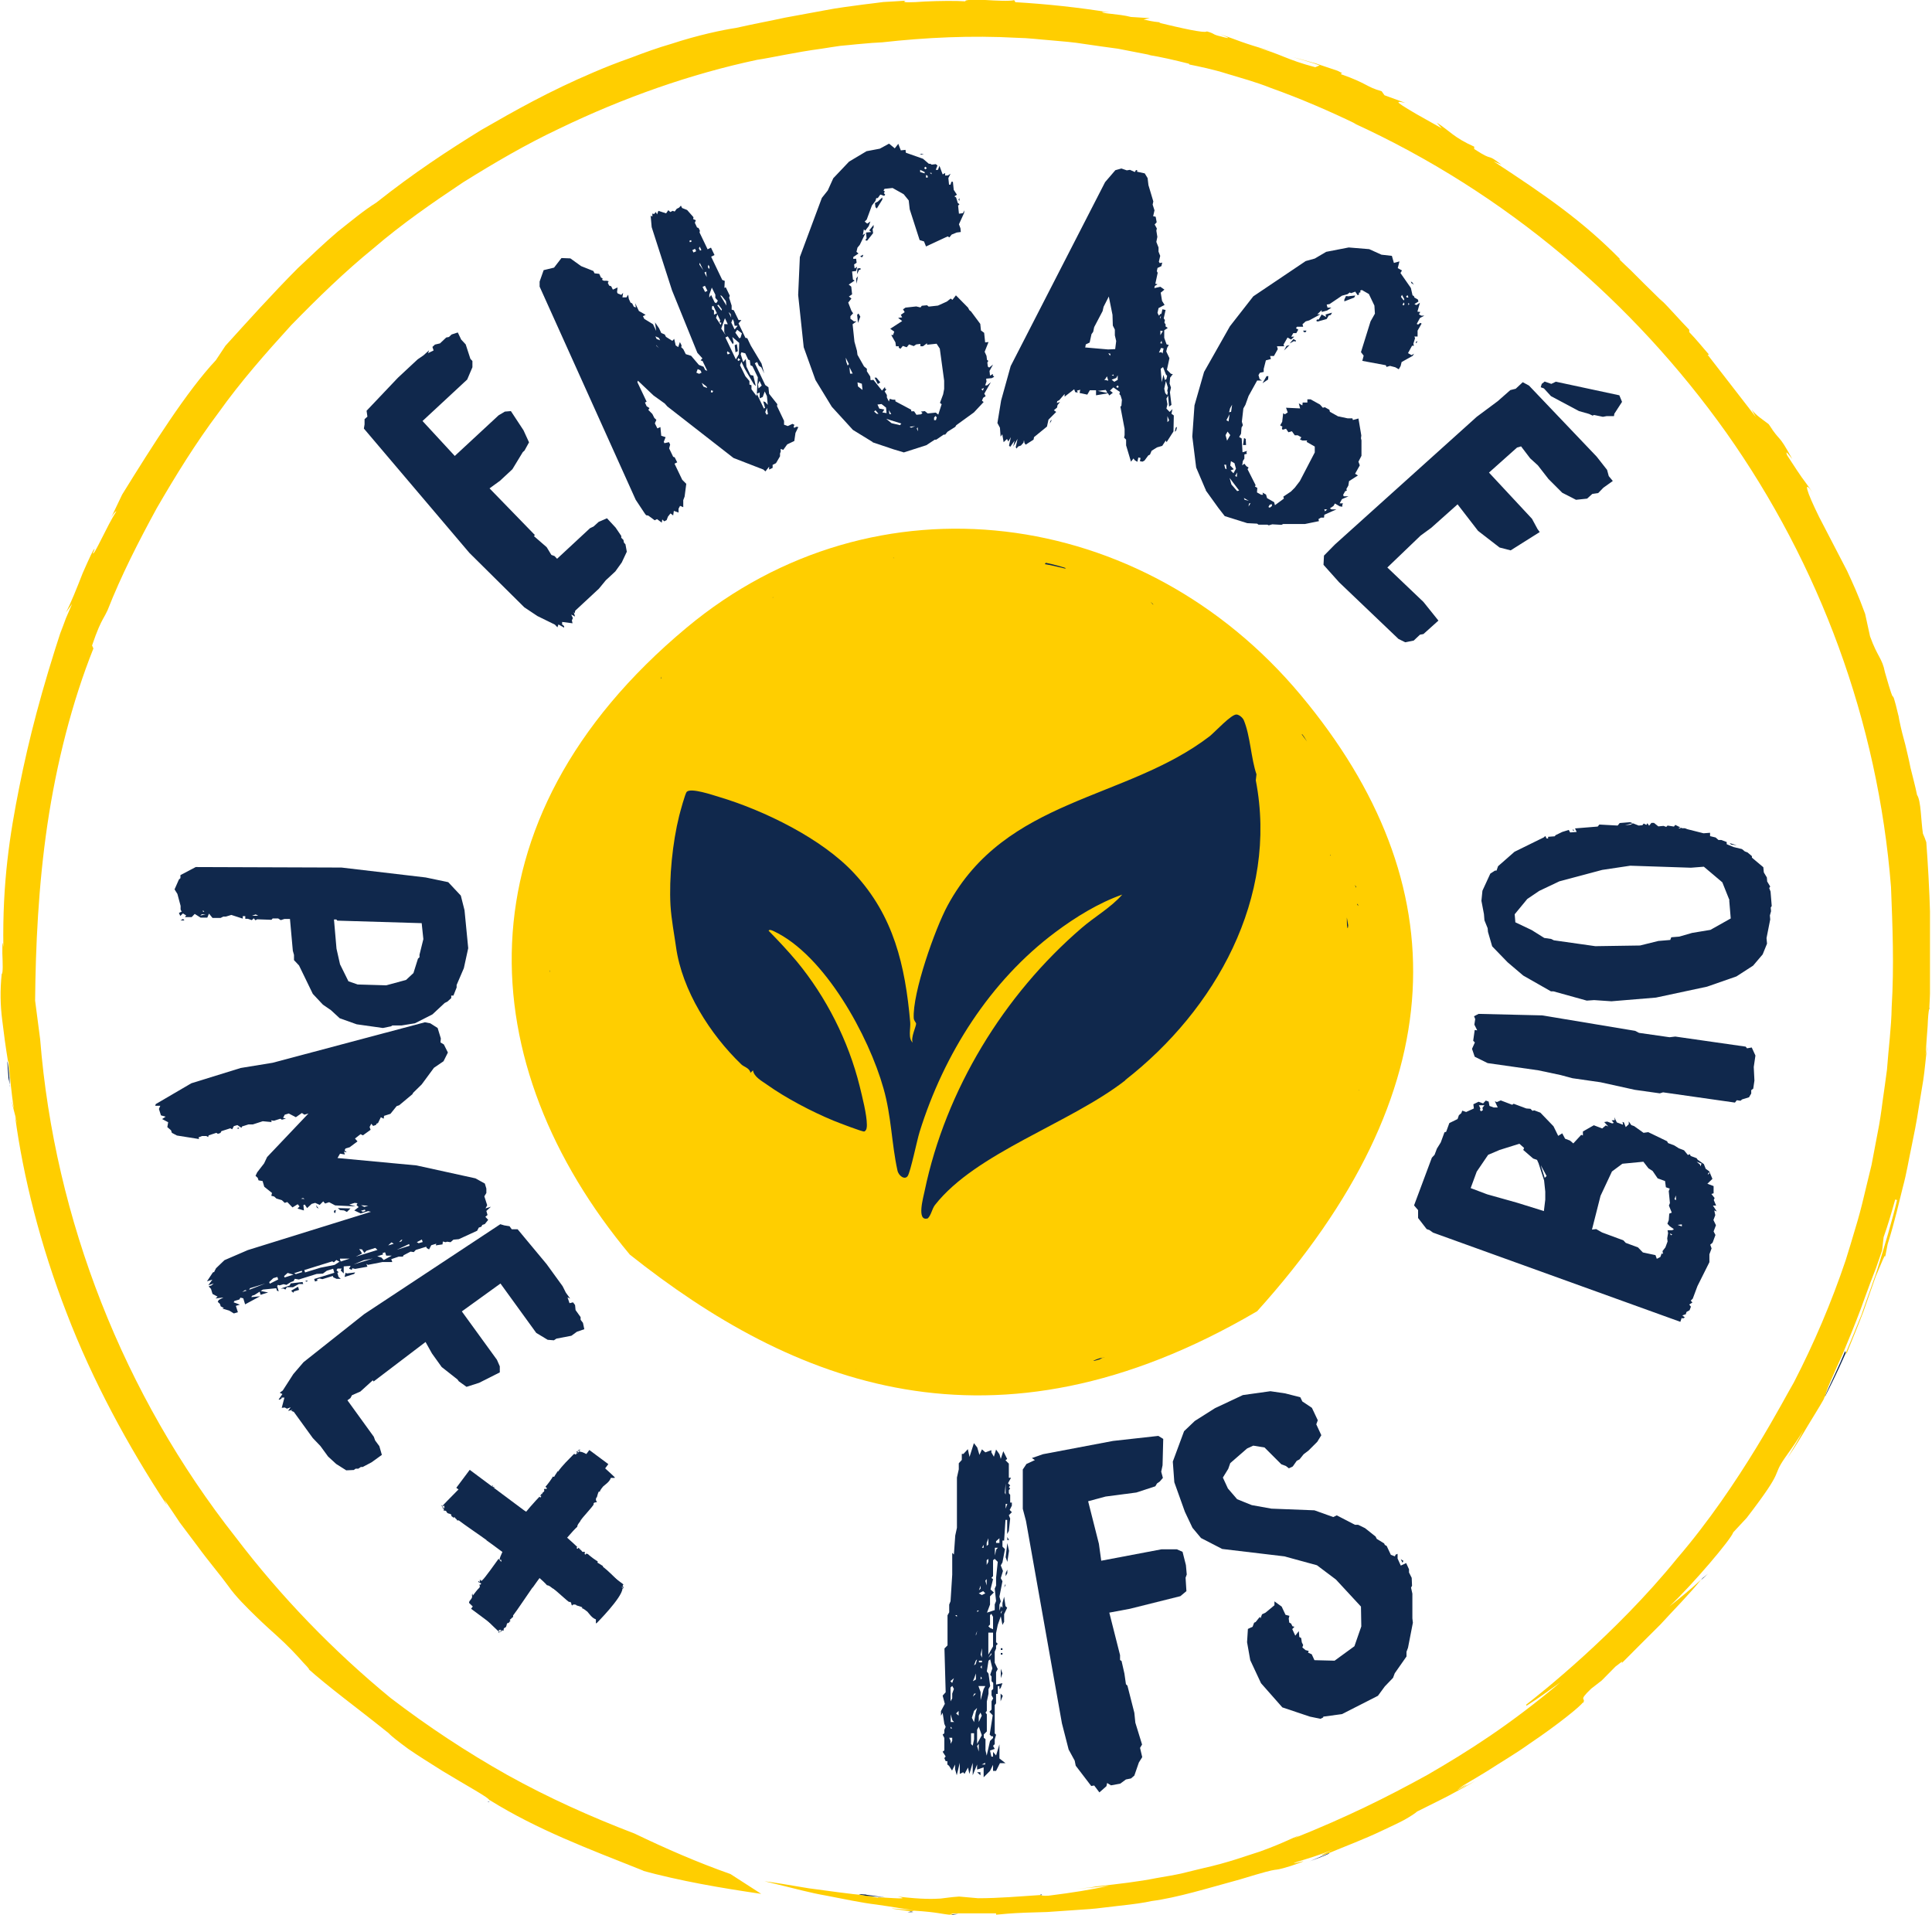 <svg width="115" height="114" viewBox="0 0 115 114" fill="none" xmlns="http://www.w3.org/2000/svg">
<g clip-path="url(#clip0_5367_153091)">
<path d="M74.81 78.06C59.07 87.29 47.09 82.3 37.49 74.68C28.12 63.44 27.04 48.89 40.87 37.36C52.11 27.99 68.05 30.14 77.43 41.38C86.81 52.62 86.66 64.93 74.82 78.06H74.81Z" fill="#FFCE00"/>
<path d="M6.6 30.85C6.5 31.05 6.52 30.98 6.6 30.85V30.85Z" fill="#10284C"/>
<path d="M105.17 25.2C105.17 25.2 105.21 25.26 105.23 25.3C105.3 25.36 105.36 25.4 105.42 25.46L105.16 25.2H105.17Z" fill="#10284C"/>
<path d="M112.95 42.54C112.95 42.54 112.96 42.62 112.97 42.66C112.98 42.65 113 42.66 112.95 42.54Z" fill="#10284C"/>
<path d="M69.46 1.45C69.3 1.42 69.2 1.41 69.14 1.4C69.24 1.41 69.33 1.43 69.46 1.45Z" fill="#10284C"/>
<path d="M0.59 64.65C0.59 64.65 0.59 64.6 0.58 64.57V64.78V64.66H0.59V64.65Z" fill="#10284C"/>
<path d="M0.5 64.28C0.47 63.86 0.55 64.39 0.58 64.57C0.57 64.11 0.52 63.64 0.45 63.18C0.41 63.18 0.51 64.07 0.51 64.28H0.5Z" fill="#10284C"/>
<path d="M38.14 111.4L37.95 111.35C38.02 111.37 38.08 111.38 38.14 111.4Z" fill="#10284C"/>
<path d="M70.77 3.91C70.68 3.89 70.58 3.87 70.5 3.85C70.64 3.88 70.71 3.9 70.77 3.91Z" fill="#10284C"/>
<path d="M29.13 107.23H29.01C29.11 107.26 29.13 107.25 29.13 107.23Z" fill="#10284C"/>
<path d="M105.43 25.46L105.53 25.56C105.53 25.56 105.47 25.49 105.43 25.46Z" fill="#10284C"/>
<path d="M114.86 59.97C114.86 59.97 114.82 60.02 114.8 60.06V60.11L114.86 59.97Z" fill="#10284C"/>
<path d="M56.63 113.95C56.63 113.95 56.65 113.97 56.68 113.98L57.03 113.93C56.85 113.93 56.73 113.94 56.64 113.95H56.63Z" fill="#10284C"/>
<path d="M108.64 83.05C108.64 83.05 108.62 83.13 108.63 83.13C108.82 82.76 109.31 81.8 109.87 80.53L109.83 80.42C109.47 81.31 109.04 82.17 108.65 83.05H108.64Z" fill="#10284C"/>
<path d="M90.85 101.54C91.56 101.1 92.22 100.61 92.89 100.13C89.84 102.7 87.36 104.26 84.96 105.65C82.53 106.99 80.17 108.16 77 109.43L77.34 109.26C76.86 109.41 76.54 109.65 75 110.21C74.22 110.45 73.16 110.86 71.58 111.21C71.19 111.31 70.77 111.4 70.31 111.52C69.85 111.62 69.36 111.7 68.84 111.79C67.8 112 66.59 112.14 65.24 112.29C64.87 112.35 64.87 112.37 64.11 112.41C64.74 112.39 65.37 112.32 66 112.25C64.89 112.49 63.91 112.65 62.4 112.84C62.08 112.86 61.96 112.82 61.93 112.8C60.7 112.88 59.46 112.99 58.22 112.99L57.09 112.89C56.52 112.93 56.37 112.97 55.98 113.01C55.59 113.03 54.95 113.07 53.44 112.89C54.57 113.15 51.92 112.85 52.29 112.97C52.13 112.94 51.79 112.87 51.52 112.82C50.62 112.74 49.33 112.56 48.15 112.4C46.98 112.2 45.93 112.03 45.51 111.98C45.51 111.98 45.94 112.08 46.62 112.25C47.3 112.41 48.22 112.67 49.21 112.84C50.21 113.03 51.26 113.26 52.19 113.37C53.12 113.5 53.92 113.65 54.4 113.7C53.11 113.61 52.95 113.57 53.16 113.62C53.37 113.65 53.97 113.74 54.23 113.77L54.4 113.73C55.94 113.83 55.94 113.93 56.72 113.99C56.72 113.99 56.7 113.97 56.68 113.96H56.58C56.5 113.95 56.55 113.94 56.64 113.93C56.62 113.91 56.7 113.89 57.12 113.89H57.04C57.69 113.89 58.8 113.89 59.29 113.89V113.97C59.59 113.94 60.22 113.88 61.02 113.85C61.42 113.84 61.86 113.82 62.33 113.81C62.79 113.78 63.28 113.74 63.78 113.71C64.28 113.67 64.78 113.65 65.25 113.6C65.73 113.54 66.19 113.49 66.61 113.44C67.46 113.35 68.16 113.25 68.53 113.16C70.08 112.96 71.93 112.38 73.81 111.87C76.78 110.96 75.33 111.53 76.83 111.07C78.68 110.44 76.43 111.12 77.16 110.84C77.91 110.61 78.65 110.38 79.37 110.09C78.12 110.63 78.82 110.39 79.06 110.32C79.99 109.93 81.22 109.47 82.24 108.98C82.75 108.74 83.23 108.52 83.6 108.32C83.97 108.11 84.23 107.94 84.35 107.83C85.57 107.22 86.19 106.92 86.61 106.68C87.05 106.45 87.31 106.31 87.81 106.01C87.46 106.19 86.78 106.57 86.75 106.54C87.73 106.03 87.19 106.26 86.8 106.47C87.15 106.23 87.8 105.87 88.56 105.4C89.31 104.91 90.21 104.39 91.03 103.8C92.7 102.68 94.13 101.52 94.21 101.34L94.23 101.37C94.44 101.02 93.88 101.31 94.72 100.51L95.34 100.03L96.16 99.2C96.77 98.71 96.51 98.99 96.52 99.01C97.2 98.33 98 97.52 98.84 96.69C99.64 95.81 100.53 94.93 101.25 94.03C100.65 94.59 100.01 95.11 99.37 95.62C100.78 94.29 103.05 91.61 103.17 91.21C103.43 90.92 103.71 90.64 103.97 90.35C106.35 87.25 105.38 88.02 106.27 86.74C106.65 86.21 107.03 85.67 107.36 85.11C107.06 85.69 106.72 86.24 106.39 86.8C106.94 85.99 107.29 85.4 107.61 84.86C107.93 84.32 108.26 83.82 108.64 83.14C108.59 83.22 108.55 83.28 108.54 83.29L108.66 83.04C108.69 82.79 109.11 81.86 109.68 80.6C110.06 79.7 110.39 78.89 110.75 77.94C110.92 77.46 111.11 76.95 111.32 76.38C111.43 76.1 111.55 75.79 111.67 75.47C111.78 75.14 111.9 74.8 112.03 74.43L112.12 73.64C112.38 72.91 112.6 72.15 112.81 71.4L112.92 71.43C112.66 72.55 112.19 74.14 111.67 75.8C111.38 76.62 111.08 77.46 110.8 78.27C110.48 79.07 110.16 79.83 109.88 80.51L109.91 80.58C110.24 79.77 110.6 78.9 110.91 78.09C111.19 77.27 111.46 76.53 111.65 75.98C111.89 75.46 112.38 74.1 112.15 75.13L112.36 74.06C112.8 72.66 113.03 71.58 113.26 70.68C113.5 69.79 113.61 69.05 113.77 68.31C113.92 67.57 114.08 66.82 114.22 65.87C114.3 65.4 114.38 64.87 114.48 64.29C114.57 63.7 114.62 63.02 114.72 62.26L114.62 62.79C114.66 62.18 114.7 61.57 114.74 61.08C114.76 60.58 114.79 60.19 114.84 60.03C115.04 56.35 114.84 52.53 114.66 50.13C114.6 49.96 114.54 49.79 114.46 49.62C114.34 48.85 114.35 47.66 114.11 47.32C114 46.77 113.85 46.24 113.72 45.7C113.62 45.18 113.51 44.76 113.41 44.32C113.29 43.89 113.17 43.44 113.05 42.85C113.04 42.77 113.02 42.7 113.01 42.62C113.01 42.62 113.01 42.62 113.01 42.63C112.73 41.45 112.7 41.47 112.66 41.45C112.63 41.42 112.58 41.35 112.2 40.02C112.03 39.15 111.76 39.13 111.31 37.87L111.02 36.54C110.6 35.39 110.3 34.75 109.94 33.97C109.55 33.21 109.09 32.33 108.28 30.77C107.53 29.25 107.28 28.45 107.94 29.37C107.04 28.1 107.49 28.81 106.37 27.09C106.27 26.79 106.39 26.96 106.68 27.32C105.81 25.72 106.02 26.4 105.28 25.25C104.95 24.99 104.52 24.73 104.26 24.37L104.52 24.83C103.62 23.66 102.68 22.45 101.64 21.11H101.73C101.34 20.67 100.97 20.2 100.55 19.77V19.63C99.95 19.01 99.39 18.36 98.79 17.76L99.02 18.02C98.81 17.81 98.35 17.36 97.84 16.86C97.59 16.61 97.33 16.35 97.08 16.1C96.82 15.86 96.59 15.63 96.38 15.43H96.44C94.2 13.15 92.01 11.64 88.91 9.61L89.37 9.8C88.36 9.03 89.02 9.7 87.75 8.87V8.73C86.52 8.18 86.3 7.79 85.52 7.3L85.82 7.64L84.31 6.79C83.49 6.31 83.24 6.14 83.24 6.09C83.24 6.03 83.5 6.09 83.64 6.12L82.41 5.67L82.24 5.43C81.31 5.17 81.4 4.97 79.83 4.42C79.73 4.32 80.13 4.45 79.61 4.21L78.3 3.77L76.97 3.4C77.5 3.57 78.04 3.7 78.55 3.89L78.29 4C76.62 3.57 76.11 3.16 74.91 2.86C75.19 2.92 75.46 2.98 75.73 3.06C73.8 2.51 73.72 2.4 72.64 2.04C72.97 2.17 73.46 2.39 72.68 2.17C72.1 2.04 72.38 2.02 71.84 1.87C71.67 1.99 70.27 1.66 69 1.36C69.02 1.35 69.05 1.33 69.14 1.34C68.81 1.3 68.64 1.3 68.07 1.16L68.44 1.08L67.32 1.01C66.6 0.82 65.5 0.81 65.62 0.71L66.04 0.74C64.19 0.44 62.31 0.24 60.44 0.13L60.37 0.01C60.09 0.08 59.32 0.04 58.64 4.95557e-05C57.96 -0.04 57.38 -0.01 57.47 0.08C56.94 0.04 55.89 0.05 55.06 0.09C54.22 0.15 53.6 0.17 53.9 0.04C53.44 0.07 53 0.1 52.58 0.12C52.16 0.18 51.76 0.22 51.38 0.27C50.61 0.38 49.87 0.46 49.12 0.61C48.37 0.75 47.59 0.89 46.73 1.05C45.87 1.24 44.92 1.41 43.82 1.66C43.02 1.78 41.54 2.09 39.96 2.61C39.16 2.84 38.33 3.14 37.55 3.44C36.75 3.72 35.99 4.02 35.32 4.31C32.71 5.42 30.67 6.57 28.64 7.74C26.65 8.97 24.66 10.27 22.4 12.06C21.66 12.52 20.91 13.15 20.1 13.79C19.31 14.46 18.52 15.22 17.72 15.97C16.17 17.53 14.68 19.19 13.42 20.58L12.85 21.44C11.14 23.26 9.1 26.48 7.27 29.44C6.9 30.21 6.71 30.62 6.62 30.8C6.7 30.66 6.83 30.46 6.93 30.43C6.38 31.27 5.59 33.12 5.53 32.93L5.63 32.69C5.6 32.59 5.29 33.28 4.92 34.12C4.59 34.97 4.19 35.97 3.92 36.46L4.29 35.95L3.92 36.81L3.59 37.7L3.74 37.22C2.46 41.11 1.72 43.99 1.15 46.84C0.58 49.68 0.14 52.53 0.2 56.37C0.14 55.86 0.14 56.24 0.14 56.76C0.16 57.28 0.19 57.94 0.1 57.98C1.60784e-05 58.95 0.02 59.85 0.13 60.7C0.23 61.55 0.34 62.35 0.47 63.14C0.47 63.14 0.49 63.15 0.51 63.24C0.61 64.16 0.67 65.08 0.83 65.99C0.35 64.39 1.33 67.93 0.9 66.46C1.38 70.04 2.4 74.12 3.96 78.14C5.5 82.17 7.64 86.11 9.94 89.6L9.78 89.26C10.08 89.7 10.4 90.17 10.71 90.64C11.06 91.1 11.4 91.56 11.74 92.01C12.4 92.92 13.1 93.73 13.57 94.38C14.03 95.04 14.67 95.66 15.21 96.19C15.75 96.72 16.23 97.14 16.46 97.35C17.12 97.94 17.69 98.55 18.04 98.95C18.41 99.33 18.53 99.5 18.25 99.25C19.66 100.51 21.11 101.54 23.14 103.17C23.29 103.34 23.73 103.68 24.3 104.1C24.89 104.51 25.62 104.96 26.33 105.41C27.76 106.28 29.15 107.03 29.12 107.15H29.15C32 108.92 34.98 110.03 38.32 111.36C38.32 111.36 38.25 111.36 38.13 111.32C40.5 111.97 42.92 112.38 45.31 112.73L43.48 111.55C41.52 110.86 39.62 110.03 37.77 109.14C35.18 108.15 32.64 107.01 30.21 105.66C27.79 104.3 25.46 102.76 23.25 101.07C19.82 98.25 16.72 95.04 14.04 91.52C7.37 83.06 3.25 72.61 2.39 61.86L2.09 59.56C2.12 56.37 2.28 52.75 2.82 49.09C3.36 45.44 4.29 41.78 5.56 38.6L5.48 38.42C5.79 37.5 5.99 37.1 6.12 36.86C6.25 36.62 6.3 36.55 6.4 36.33C7.22 34.24 8.25 32.23 9.33 30.25C10.46 28.3 11.65 26.37 13.01 24.56C14.32 22.72 15.81 21.03 17.33 19.36C18.9 17.75 20.51 16.18 22.23 14.78C23.92 13.33 25.74 12.07 27.57 10.85C29.43 9.69 31.31 8.59 33.26 7.67C37.13 5.8 41.12 4.4 45.07 3.56C45.84 3.45 47.38 3.1 48.9 2.9C49.28 2.84 49.65 2.78 50.01 2.73C50.37 2.7 50.72 2.66 51.04 2.63C51.68 2.57 52.2 2.53 52.51 2.52C55.11 2.23 57.82 2.1 60.53 2.25C61.21 2.26 61.88 2.35 62.55 2.4C63.22 2.46 63.9 2.51 64.56 2.62C65.22 2.72 65.89 2.81 66.55 2.9C67.21 3.03 67.86 3.16 68.5 3.28L68.3 3.26C69.12 3.39 69.92 3.58 70.72 3.78C70.82 3.81 70.83 3.84 70.75 3.83C71.43 3.97 72.22 4.13 73.04 4.39C73.86 4.64 74.76 4.88 75.63 5.23C77.4 5.86 79.2 6.64 80.74 7.39L80.55 7.32C89.63 11.47 97.19 17.93 102.76 25.76C108.3 33.6 111.78 42.92 112.56 52.8C112.65 55.1 112.75 57.49 112.6 59.95C112.58 61.18 112.41 62.42 112.32 63.67C112.24 64.29 112.15 64.92 112.06 65.55C111.98 66.18 111.89 66.82 111.76 67.45C111.64 68.08 111.52 68.72 111.4 69.35C111.25 69.98 111.09 70.61 110.94 71.25C110.79 71.89 110.62 72.52 110.43 73.14C110.24 73.77 110.06 74.4 109.86 75.02C109.02 77.51 107.98 79.96 106.77 82.3C106.27 83.12 103.63 88.34 99.83 92.76C96.17 97.28 91.58 100.9 90.84 101.47L90.86 101.5L90.85 101.54Z" fill="#FFCE00"/>
<path d="M61.94 112.8H62.02C62.02 112.74 61.89 112.77 61.94 112.8Z" fill="#10284C"/>
<path d="M101.34 93.94C101.34 93.94 101.28 94.02 101.25 94.05L101.66 93.68L101.34 93.94Z" fill="#10284C"/>
<path d="M77.96 110.79C79.19 110.34 79.23 110.27 79.05 110.33C78.61 110.52 78.23 110.68 77.96 110.79Z" fill="#10284C"/>
<path d="M51.55 112.77C50.89 112.71 51.13 112.77 51.52 112.84C52.2 112.9 52.68 112.94 52.68 112.94C52.31 112.88 51.93 112.84 51.55 112.78V112.77Z" fill="#10284C"/>
<path d="M54.23 113.78L54.02 113.82C54.42 113.82 54.41 113.81 54.23 113.78Z" fill="#10284C"/>
<path d="M33.49 37.18L33.58 37.28V37.36L33.24 37.17L33.18 37.34L33.03 37.18L31.99 36.67L31.21 36.15L27.94 32.91L21.66 25.51L21.7 25.26V24.95L21.87 24.8L21.82 24.45L23.68 22.49L24.86 21.39L25.21 21.15L25.54 20.85L25.48 21.02L25.81 20.86L25.74 20.65L25.89 20.51L26.19 20.44L26.56 20.09L26.72 20.06L26.88 19.91L27.25 19.79L27.45 20.21L27.72 20.5L28 21.36L28.12 21.49V21.86L27.81 22.59L25.15 25.06L27.07 27.14L29.68 24.72L30.05 24.5L30.41 24.47L31.16 25.61L31.49 26.33L31.22 26.82L31.12 26.91L30.5 27.93L29.77 28.61L29.14 29.07L31.84 31.85L31.78 31.91L32.54 32.57L32.82 33.03L33.01 33.1L33.16 33.26L35.12 31.44L35.33 31.34L35.64 31.06L36.13 30.85L36.64 31.4L36.98 31.9V32.01L37.11 32.14L37.14 32.3L37.23 32.4L37.31 32.84L37.01 33.48L36.63 34.01L36.06 34.54L35.65 35.04L34.24 36.35L34.21 36.5L34.15 36.44L34.23 36.7L34 36.58L34.1 36.79L34.04 36.93L34.08 37.1L33.46 37.02V37.19H33.48L33.49 37.18Z" fill="#10284C"/>
<path d="M38.37 30.55L37.84 29.75L32.12 17.06V16.76L32.36 16.08L32.98 15.93L33.42 15.36L33.95 15.38L34.59 15.84L35.32 16.13L35.39 16.27L35.67 16.3L35.77 16.52L35.87 16.57L35.84 16.66L35.94 16.71H36.11L36.23 16.74L36.18 16.84L36.26 17L36.38 17.04L36.48 17.24L36.76 17.11L36.73 17.39L36.77 17.47L36.98 17.55L37.09 17.43L37.05 17.7H37.29L37.39 17.54L37.43 17.79L37.53 18.01L37.63 18.06L37.73 18.26L37.85 18.3L37.81 18.05L38.03 18.51L38.43 18.74L38.27 18.82L38.35 18.98L38.87 19.3L39.06 19.7L38.99 19.19L39.23 19.54L39.36 19.82L39.57 19.91L39.64 20.05L40.02 20.29L40.13 20.17L40.22 20.56L40.37 20.66L40.47 20.36L40.57 20.56L40.55 20.67L40.67 20.78L40.82 21.08L41.14 21.18L41.6 21.72L41.88 21.83L41.98 22.03L42.1 22.07L41.82 21.49L41.7 21.45L41.81 21.33L41.51 21L40 17.28L38.79 13.52L38.73 12.84L38.83 12.89V12.71L38.93 12.74L39.04 12.62L39.11 12.76L39.19 12.55L39.65 12.7L39.78 12.51L39.9 12.62L40.04 12.55L40.16 12.59L40.28 12.43L40.42 12.36L40.53 12.24L40.6 12.38L40.9 12.5L41.28 12.93L41.26 13.04L41.42 13.11L41.36 13.26L41.49 13.54L41.58 13.57L41.66 13.73L41.64 13.84L42.12 14.84L42.32 14.74L42.53 15.18L42.33 15.28L42.99 16.66L43.14 16.72L43.12 17.14L43.2 17.1L43.44 17.6L43.4 17.72L43.55 18.19V18.43L43.68 18.47L43.96 19.05H44.13L43.96 19.25L44.37 20.11L44.48 20.13L44.69 20.57L45.33 21.64L45.49 22.23L45.32 21.87L45.17 21.77L45.07 21.55L44.93 21.62L45.55 22.92L45.74 23.05L45.78 23.44L46.27 24.06L46.25 24.17L46.67 25.05V25.28L46.89 25.36L47.17 25.23L47.29 25.29L47.24 25.39L47.27 25.47L47.41 25.4L47.52 25.42L47.35 25.77L47.28 26.25L46.86 26.45L46.62 26.78L46.47 26.72V26.89L46.43 26.99V27.16L46.19 27.57L45.99 27.67V27.85L45.78 27.95V27.78L45.56 28.06L45.44 27.95L43.66 27.26L39.72 24.19L39.57 24.02L38.9 23.54L37.97 22.66L37.94 22.75L38.49 23.91L38.39 23.96L38.49 24.18L38.66 24.29L38.59 24.4L38.83 24.64L38.95 24.88L39.07 24.99L38.98 25.2L39.13 25.5L39.31 25.42L39.36 25.94L39.62 26.02L39.51 26.3L39.55 26.38L39.82 26.32L39.89 26.46L39.83 26.69L40.07 27.19L40.16 27.22L40.31 27.52L40.15 27.6L40.61 28.56L40.85 28.8L40.75 29.56L40.67 29.77V30.19L40.48 30.11L40.39 30.28V30.51L40.11 30.41L40.07 30.68L39.91 30.56L39.76 30.75L39.68 30.96L39.54 31.03L39.42 30.92L39.39 31.11L39.11 30.9L38.97 30.97L38.59 30.69L38.48 30.67H38.46L38.37 30.55ZM39.29 20.25L39.22 20.11L39.01 20.02L39.09 20.18L39.3 20.26L39.29 20.25ZM39.1 20.61L39.22 20.72L39.05 20.53L39.09 20.61H39.1ZM41.07 14.42L41.17 14.37L41.13 14.29L41.03 14.34L41.07 14.42ZM41.28 15.03L41.44 14.95L41.37 14.81L41.21 14.89L41.28 15.03ZM41.62 22.25L41.76 22.18L41.69 22.04L41.53 21.97L41.45 22.18L41.61 22.25H41.62ZM41.67 14.92L41.75 14.88L41.65 14.68L41.6 14.78L41.67 14.92ZM41.86 16.08L41.65 15.64L41.63 15.75L41.86 16.08ZM42.09 23.08L42.05 23L41.77 22.79L41.87 23.01L42.08 23.09L42.09 23.08ZM41.97 17.38L42.11 17.31L41.96 17.01L41.82 17.08L41.97 17.38ZM42.07 16.52L42.03 16.17L41.93 16.22L42.08 16.52H42.07ZM42.2 16.02L42.24 15.9L42.17 15.76L42.13 15.88L42.2 16.02ZM42.63 18.05L42.73 17.9L42.58 17.73V17.54L42.37 17.12L42.22 17.54V17.71L42.33 17.56L42.54 18L42.64 18.05H42.63ZM42.4 23.37L42.45 23.27L42.33 23.23L42.31 23.34L42.4 23.37ZM42.67 18.64L42.46 18.2L42.38 18.24V18.41L42.5 18.48V18.73L42.67 18.65V18.64ZM42.9 19.33L42.94 19.21L42.83 19.19L42.87 19.07L42.7 18.71L42.62 18.92L42.89 19.33H42.9ZM42.94 18.5L42.97 18.41L42.77 18.14L42.69 18.17L42.94 18.49V18.5ZM43.24 18.19L43.21 17.93L42.96 17.61L42.87 17.58L43.24 18.19ZM43.18 19.91L43.11 19.77V19.29L43.32 19.3L43.15 18.94L42.93 19.56L43.17 19.91H43.18ZM43.81 21.38L43.98 21.08L44 20.41L43.59 20.06L43.67 20.39L43.62 20.49L43.32 20.02L43.18 20.09L43.8 21.39L43.81 21.38ZM43.32 21.1L43.46 21.03L43.3 20.91L43.27 21L43.32 21.1ZM43.53 18.94L43.49 18.69L43.37 18.58L43.54 18.94H43.53ZM43.74 19.6L43.91 19.39H43.73L43.68 19.13L43.61 18.99L43.53 19.2L43.72 19.6H43.74ZM43.86 20.48L43.92 20.9L43.78 20.97L43.73 20.55L43.87 20.48H43.86ZM44 20.14L44.08 20.1L44.16 19.84L43.88 19.63L43.77 19.8L44 20.13V20.14ZM43.93 21.49L44.07 21.42L43.95 21.31L43.9 21.41L43.94 21.49H43.93ZM45.05 23.42L45.11 22.46L44.79 21.8L44.67 21.74L44.63 21.44L44.54 21.41L44.36 21.03L44.13 20.97L44.09 21.09L44.24 21.56L44.39 21.37L44.43 21.82L44.67 22.32L44.84 22.36L44.99 22.98L44.87 22.87L44.33 21.95L44.13 21.53L44.05 21.74L44.37 22.4L44.61 22.68V22.89L44.73 22.93V23.17L45.03 23.57L45.06 23.43L45.05 23.42ZM45.46 24.32L45.54 24.28L45.43 23.89L45.55 23.93L45.7 24.1L45.65 23.58L45.52 23.3L45.4 23.63L45.22 23.71V23.36L45.05 23.44L45.46 24.3V24.32ZM45.15 23.12L45.34 22.95L45.21 22.67L45.12 22.88L45.15 23.11V23.12ZM45.63 24.68L45.71 24.65L45.65 24.28L45.55 24.53L45.63 24.69V24.68Z" fill="#10284C"/>
<path d="M51.91 26.29L50.77 25.59L49.51 24.21L48.54 22.62L47.84 20.67L47.51 17.56L47.61 15.3L48.92 11.78L49.27 11.34L49.6 10.61L50.54 9.62L51.58 9L52.37 8.85L52.92 8.55L53.26 8.83L53.47 8.56L53.62 8.95L53.9 8.92L53.92 9.09L54.94 9.45L55.29 9.75H55.38L55.46 9.8L55.7 9.77L55.8 9.85L55.7 10.11H55.83L55.92 9.87L56.11 10.38L56.26 10.3V10.45L56.43 10.44L56.58 10.34L56.45 10.6L56.49 10.99H56.58L56.63 10.82H56.72L56.77 11.3L56.96 11.59L56.81 11.69L56.91 11.75L57.01 12.08L57.11 12.16L57.03 12.24L57.08 12.72L57.32 12.69L57.39 12.52V12.67L57.08 13.35L57.17 13.59L57.19 13.81L56.95 13.84L56.65 13.96L56.51 14.13L56.41 14.07L55.12 14.67L55 14.37L54.74 14.29L54.15 12.46L54.09 11.93L53.79 11.56L53.13 11.19L52.65 11.24L52.59 11.34L52.67 11.4L52.61 11.5L52.69 11.58L52.63 11.66L52.4 11.58L52.25 11.79H52.16L52.11 11.96L51.9 12.23L51.59 13.07L51.47 13.19L51.62 13.31L51.81 13.18L51.71 13.46L51.5 13.73L51.42 13.65L51.36 13.99L51.51 13.89L51.18 14.57L51.04 14.74L50.98 14.99L51.1 15.09L50.79 15.3V15.41L50.96 15.4L50.99 15.64L50.84 15.74L50.87 15.98L51.02 15.88L50.96 16.13L50.72 16.16L50.77 16.64L50.87 16.7L50.52 16.94L50.67 17.06L50.72 17.52L50.53 17.65L50.68 17.77L50.49 18.01L50.68 18.5L50.78 18.65L50.62 18.82V18.97L50.83 19.13H50.98L50.75 19.3L50.86 20.34L51.01 20.88L51.04 21.12L51.43 21.81L51.6 21.95V22.1L51.8 22.41L51.82 22.63L51.99 22.61L52.5 23.25L52.68 23.03V23.12L52.76 23.18L52.66 23.3L52.79 23.51V23.66L52.91 23.9L52.96 23.74L53.14 23.79H53.29L53.3 23.89L54.24 24.39V24.48H54.41L54.55 24.69L54.83 24.66L54.91 24.58L54.81 24.5L55.05 24.47L55.22 24.61L55.7 24.56L55.85 24.68L56.05 24.06L55.95 23.98L56.14 23.47L56.2 23.15V22.66L55.94 20.75L55.75 20.46L55.18 20.52V20.43L54.94 20.61H54.79L54.78 20.47L54.54 20.5L54.39 20.6L54.11 20.5L53.97 20.67L53.74 20.59L53.6 20.76L53.5 20.7V20.61H53.33L53.3 20.38L53.05 19.94H53.16L53.23 19.74L52.99 19.57L53.7 19.11L53.46 18.92L53.7 18.89L53.62 18.74L53.85 18.58L53.75 18.41L53.9 18.31L54.54 18.24L54.79 18.3L54.87 18.2L55.18 18.17L55.28 18.25L55.83 18.19L56.36 17.95L56.59 17.77L56.69 17.85L56.9 17.58L57.62 18.31L57.7 18.46L57.8 18.54L58.35 19.28L58.39 19.67L58.58 19.81L58.64 20.38L58.84 20.36L58.61 20.94L58.72 21.18L58.75 21.42L58.83 21.48L58.77 21.58L58.8 21.82L58.88 21.88L59.11 21.7L58.9 22.08L58.93 22.36L59.1 22.26V22.35L59.18 22.43L59.03 22.51L58.7 22.54L58.72 22.71L58.64 22.94H58.75L58.98 22.75L58.59 23.43L58.67 23.58L58.52 23.68L58.45 23.85L58.55 23.93L57.97 24.55L56.92 25.31L56.86 25.41L56.4 25.7L56.26 25.87H56.17L55.73 26.17H55.64L55.14 26.5L53.8 26.93L53.2 26.75L51.95 26.33L51.93 26.3L51.91 26.29ZM50.45 21.77L50.53 21.67L50.34 21.29L50.37 21.53L50.46 21.77H50.45ZM50.75 22.23L50.56 21.85L50.6 22.24H50.75V22.23ZM51.07 16.43L50.99 16.89L50.96 16.58L51.08 16.43H51.07ZM51.22 15.97V16.06H51.14L51.01 16.32L51.04 15.98L51.21 15.96L51.22 15.97ZM51.1 18.66L51.21 18.85L51.07 19.22L51.02 18.74L51.1 18.66ZM51.34 23.21L51.3 22.84L51.04 22.76L51.07 23L51.34 23.21ZM51.37 15.15V15.24L51.3 15.32L51.2 15.26L51.37 15.16V15.15ZM51.58 14.17L51.55 13.84L51.86 13.81L51.74 13.71L52 13.39V13.54L51.94 13.64L51.97 13.88L51.62 14.32H51.53V14.24L51.61 14.16L51.58 14.17ZM52.2 24.63H52.29L52.11 24.42L52.03 24.5L52.2 24.64V24.63ZM52.17 22.48L52.4 22.76L52.25 22.86L52.06 22.48H52.17ZM52.24 12.01L52.52 11.75V11.88L52.19 12.41L52.11 12.33L52.08 12.09L52.23 12.01H52.24ZM52.77 24.57L52.74 24.26L52.47 24.05L52.23 24.08L52.34 24.32L52.64 24.38L52.52 24.55L52.77 24.59V24.57ZM53.57 25.31L53.65 25.21L52.75 24.93L53.07 25.19L53.58 25.31H53.57ZM52.94 24.65H53.05L52.91 24.41L52.94 24.65ZM54.23 25.46L54.47 25.37L54.14 25.4L54.24 25.46H54.23ZM54.57 25.52L54.65 25.67L54.62 25.43L54.56 25.53L54.57 25.52ZM54.83 9.15L54.99 9.2H54.84L54.74 9.16H54.83V9.15ZM55.04 10.33V10.24L54.77 10.11V10.24L55.04 10.32V10.33ZM55.09 10.08L55.17 10L55.07 9.92L55.01 10.02L55.09 10.08ZM55.13 10.57H55.22V10.47L55.12 10.41V10.56L55.13 10.57ZM55.45 10.38V10.29H55.35L55.45 10.37V10.38ZM55.62 25.01H55.71L55.76 24.84L55.68 24.76L55.6 24.86V25.01H55.61H55.62ZM57.11 11.8V11.95L57.05 11.89L57.11 11.79V11.8ZM58.51 23.25L58.56 23.09L58.41 23.17L58.51 23.25Z" fill="#10284C"/>
<path d="M69.05 19.06L69.19 18.41L69.38 18.45L69.27 18.95L69.34 19.05L69.31 19.2L69.39 19.33L69.37 19.42L69.51 19.52L69.3 19.66V20.11L69.44 20.5L69.57 20.53L69.47 20.71L69.42 20.92L69.61 21.32L69.46 22.01L69.7 22.25L69.81 22.27L69.65 22.48L69.62 22.83L69.7 23.07L69.64 23.35L69.73 24.1L69.59 24.2L69.53 23.55L69.43 23.73L69.49 24.06L69.43 24.32L69.62 24.52L69.79 24.35L69.73 24.63L69.87 24.73L69.85 25.68L69.44 26.32L69.39 26.22L69.18 26.54L68.87 26.63L68.55 26.83L68.45 27.06L68.35 27.11L68.12 27.42L68 27.48L67.85 27.45L67.89 27.26L67.76 27.23L67.7 27.49L67.54 27.39L67.47 27.29L67.32 27.48L67.03 26.51V26.17L66.91 26.05L66.94 25.9V25.53L66.69 24.21L66.75 24.15L66.78 23.8L66.7 23.54L66.63 23.46L66.66 23.33L66.27 23.06L66.07 23.25L66.24 23.38L66.03 23.54L65.95 23.41L65.24 23.53V23.23H64.87L64.72 23.49L64.26 23.39L64.3 23.2L64.11 23.25L64.15 23.37L64 23.34L63.94 23.17L63.37 23.61V23.45L63.05 23.82L62.93 23.88L62.91 23.99L63.1 23.92L62.95 24.11L62.92 24.26L62.73 24.42L62.87 24.52L62.41 24.98L62.32 25.39L61.55 26.02L61.52 26.17L61.05 26.47L60.98 26.37L60.95 26.2L60.92 26.35L60.77 26.52L60.6 26.58L60.51 26.7L60.46 26.62L60.57 26.12L60.31 26.58L60.39 26.23L60.13 26.6L60.06 26.52L60.17 26.02L60.02 26.28L59.94 26.13L59.74 26.32L59.66 25.85L59.56 25.99L59.52 25.46L59.37 25.18L59.59 23.84L60.16 21.79L65.78 10.84L66.39 10.13L66.75 10.03L67.07 10.14L67.26 10.11L67.55 10.24L67.62 10.12L67.7 10.14L67.68 10.22L68.14 10.32L68.31 10.6L68.36 11.02L68.65 11.99L68.61 12.18L68.72 12.52L68.64 12.87L68.79 12.9L68.85 13.23L68.73 13.36L68.86 13.6L68.83 13.73L68.89 14.1L68.83 14.4L68.96 14.73V14.98L69.06 15.23L68.98 15.58L69.03 15.66L69.18 15.63L69.13 15.84L68.9 15.95L68.86 16.14L68.91 16.24L68.77 16.89L68.9 16.92L68.74 17.02L68.71 17.15L69.07 17.07L69.31 17.24L69.09 17.42L69.17 17.91L69.32 18.15L68.96 18.34L68.9 18.62L68.98 18.79L69.1 18.66L69.15 18.74L69.05 18.88L69.08 19.05V19.03L69.05 19.06ZM62.61 24.99L62.49 25.21L62.52 25.06L62.6 24.99H62.61ZM64.58 20.68L65.96 20.8L66.38 20.78L66.44 20.3L66.36 19.96V19.62L66.24 19.38L66.22 18.74L66 17.65L65.69 18.26L65.63 18.52L65.13 19.47L65.07 19.75L64.97 19.89L64.86 20.39L64.63 20.5L64.6 20.67L64.58 20.68ZM65.34 23.27L65.92 23.39L65.82 23.21L65.34 23.27ZM65.71 22.6L65.97 22.66L65.89 22.4L65.79 22.56L65.71 22.61V22.6ZM66.08 21.17L66.1 21.06L65.97 21.03L66.07 21.17H66.08ZM66.32 22.73L66.53 22.61V22.34L66.44 22.5L66.17 22.6L66.32 22.72V22.73ZM66.17 22.34L66.3 22.37L66.27 22.29L66.17 22.34ZM66.51 23.09L66.59 23.04L66.54 22.94L66.44 23.01L66.51 23.09ZM68.98 20.99L69.13 20.96L69.2 21.04L69.26 20.74L69.11 20.71L68.98 21V20.99ZM69.06 20.43L69.17 20.45L69.14 20.28L69.06 20.43ZM69.07 19.95L69.22 19.71L69.07 19.68V19.96V19.95ZM69.33 22.63L69.43 22.56L69.47 22.37L69.4 22.29L69.23 21.85L69.09 21.95L69.15 22.75L69.25 22.31L69.34 22.62L69.33 22.63ZM69.48 23.51L69.51 23.36L69.48 23.26L69.52 23.07L69.4 22.68L69.3 23.14L69.36 23.4L69.47 23.52L69.48 23.51ZM69.5 25.12L69.59 25.02L69.49 24.77V25.12H69.5ZM70.06 25.42L70.01 25.63L69.93 25.7L69.98 25.46L70.06 25.41V25.42Z" fill="#10284C"/>
<path d="M71.73 29.07L71.2 27.83L70.97 25.98L71.1 24.13L71.67 22.14L73.21 19.42L74.6 17.64L77.72 15.54L78.26 15.39L78.94 14.99L80.28 14.73L81.5 14.83L82.23 15.16L82.85 15.23L82.97 15.65L83.3 15.56L83.2 15.96L83.45 16.1L83.36 16.25L83.98 17.14L84.08 17.58L84.16 17.62L84.19 17.71L84.4 17.83L84.43 17.95L84.19 18.1L84.31 18.16L84.52 18.02L84.37 18.55L84.54 18.57L84.46 18.71L84.6 18.79H84.78L84.52 18.93L84.33 19.28L84.41 19.32L84.54 19.22L84.62 19.26L84.38 19.68V20.03H84.19L84.23 20.13L84.13 20.46L84.16 20.58H84.05L83.81 21.02L84.02 21.14L84.17 21.05L84.09 21.18L83.43 21.55L83.37 21.79L83.26 21.98L83.05 21.86L82.74 21.78L82.53 21.84L82.49 21.74L81.09 21.48L81.17 21.17L81.01 20.96L81.58 19.13L81.84 18.67L81.81 18.19L81.48 17.5L81.06 17.26L80.96 17.3L80.99 17.39L80.89 17.43V17.54L80.81 17.57L80.67 17.36L80.42 17.45L80.34 17.41L80.21 17.51L79.88 17.6L79.14 18.1L78.97 18.13L79.02 18.31H79.25L79 18.48L78.67 18.57V18.46L78.41 18.71H78.59L77.93 19.07L77.72 19.13L77.53 19.3L77.57 19.45H77.2L77.14 19.54L77.28 19.62L77.16 19.83H76.98L76.86 20.04H77.04L76.85 20.21L76.64 20.09L76.4 20.51L76.44 20.61H76.01L76.06 20.78L75.83 21.19H75.6L75.65 21.37L75.35 21.45L75.22 21.96V22.14L74.99 22.19L74.91 22.33L74.98 22.57L75.12 22.65H74.83L74.32 23.57L74.13 24.1L74.01 24.31L73.92 25.1L73.98 25.31L73.9 25.45L73.87 25.82L73.76 26.01L73.91 26.1L73.96 26.92L74.23 26.84L74.19 26.92L74.22 27.01L74.07 27.05V27.3L73.98 27.44L73.94 27.7L74.07 27.6L74.19 27.75L74.32 27.83L74.26 27.93L74.74 28.88L74.7 28.96L74.84 29.04L74.82 29.31L75.07 29.45H75.18L75.15 29.32L75.36 29.44L75.42 29.65L75.84 29.89L75.89 30.07L76.42 29.68L76.39 29.56L76.84 29.26L77.07 29.03L77.37 28.64L78.26 26.93V26.58L77.77 26.3L77.81 26.22H77.52L77.38 26.16L77.46 26.03L77.25 25.91H77.07L76.9 25.67L76.69 25.73L76.55 25.52L76.34 25.58L76.3 25.48L76.34 25.4L76.2 25.32L76.32 25.11L76.38 24.6L76.48 24.66L76.65 24.55L76.55 24.27L77.39 24.31L77.31 24.01L77.52 24.13L77.54 23.96H77.82V23.77H78.01L78.57 24.08L78.74 24.27L78.86 24.24L79.13 24.39L79.16 24.51L79.64 24.78L80.21 24.9H80.5L80.53 25L80.86 24.91L81.03 25.92L81.01 26.09L81.04 26.21V27.13L80.86 27.48L80.94 27.7L80.66 28.2L80.83 28.3L80.3 28.64L80.26 28.9L80.14 29.11L80.17 29.2L80.07 29.24L79.95 29.45L79.98 29.54H80.27L79.88 29.71L79.74 29.96H79.94L79.9 30.05V30.16L79.75 30.14L79.46 29.97L79.37 30.12L79.16 30.26L79.26 30.32H79.55L78.83 30.64L78.81 30.81H78.63L78.48 30.9L78.51 31.02L77.68 31.19H76.38L76.28 31.24L75.73 31.21L75.52 31.27L75.44 31.23H74.91L74.83 31.17L74.24 31.14L72.9 30.72L72.52 30.23L71.75 29.16L71.79 29.19L71.73 29.07ZM72.93 27.89L73.01 27.93L72.98 27.66H72.87L72.93 27.89ZM73.04 26.23L73.23 25.9L73.07 25.69L72.95 25.9L73.04 26.23ZM73.13 25.08L73.19 24.66L73 25.01L73.13 25.09V25.08ZM73.16 24.54L73.28 24.51L73.34 24.09L73.22 24.3L73.16 24.54ZM73.64 29.23L73.76 29.2L73.19 28.45L73.3 28.84L73.64 29.23ZM73.42 28.17L73.57 27.9L73.48 27.57L73.27 27.45L73.23 27.71L73.44 27.93L73.25 28L73.43 28.18L73.42 28.17ZM73.52 28.33L73.62 28.39L73.64 28.12L73.52 28.33ZM74.15 26.12L74.17 26.49H73.99L74.05 26.07L74.15 26.13V26.12ZM74.09 29.75L74.33 29.81L74.04 29.64L74.08 29.74L74.09 29.75ZM74.34 29.98L74.32 30.15L74.44 29.94L74.34 29.98ZM75.5 22.38L75.48 22.59L75.15 22.81L75.39 22.39H75.5V22.38ZM75.5 30.18L75.58 30.22L75.71 30.12V30.01L75.58 30.04L75.5 30.18ZM76.76 20.54L76.43 20.86L76.58 20.59L76.76 20.54ZM77.15 20.26L77.11 20.34L77.03 20.3L76.77 20.44L76.99 20.18L77.14 20.27L77.15 20.26ZM77.76 19.69L77.72 19.77H77.61L77.57 19.68H77.77L77.76 19.69ZM78.5 19.01L78.67 18.72L78.94 18.87L78.9 18.72L79.29 18.61L79.21 18.75L79.09 18.78L78.97 18.99L78.43 19.14L78.35 19.1L78.39 19.02H78.5L78.49 19L78.5 19.01ZM78.87 30.43L79 30.33L78.83 30.31L78.86 30.43H78.87ZM80.29 17.63L80.67 17.59L80.61 17.71L80.02 17.94V17.83L80.12 17.62L80.29 17.64V17.63ZM83.55 17.89L83.59 17.81L83.45 17.55L83.39 17.67L83.55 17.88V17.89ZM83.48 18.14L83.56 18.18L83.6 18.1L83.56 18L83.48 18.14ZM83.72 17.71H83.83L83.8 17.58L83.7 17.62L83.73 17.71H83.72ZM83.85 18.16L83.89 18.08L83.81 18.04L83.84 18.16H83.85ZM84.06 16.81L84.16 16.94L84.02 16.86L83.98 16.76L84.06 16.8V16.81ZM84.38 20.3L84.3 20.44L84.27 20.35L84.37 20.31L84.38 20.3Z" fill="#10284C"/>
<path d="M78.81 33.07L79.46 32.41L87.9 24.81L89.15 23.88L89.9 23.22L90.22 23.14L90.64 22.75L91.01 22.95L95.04 27.18L95.66 27.97L95.76 28.34L96 28.63L95.44 29.03L95.13 29.35L94.78 29.4L94.47 29.68L93.81 29.75L92.99 29.33L92.17 28.51L91.54 27.7L91.08 27.28L90.54 26.57L90.3 26.64L88.63 28.13L91.19 30.88L91.52 31.49L91.65 31.67L89.92 32.76L89.26 32.59L87.98 31.6L86.76 30.02L85.19 31.42L84.56 31.88L82.58 33.78L84.73 35.83L85.62 36.94L84.73 37.74L84.52 37.78L84.15 38.13L83.64 38.23L83.24 38.03L79.71 34.66L78.78 33.62L78.81 33.04V33.06V33.07ZM91.94 22.71L92.34 22.85L92.61 22.72L96.39 23.53L96.55 23.92L96.09 24.63L96.07 24.77H95.63L95.41 24.81L94.88 24.7L94.8 24.74L94.59 24.64L93.99 24.47L92.32 23.58L91.9 23.12L91.71 23.05L91.77 22.85L91.96 22.7L91.94 22.71Z" fill="#10284C"/>
<path d="M10.83 54.3L10.75 54.14V53.92L10.56 53.21L10.39 52.94L10.65 52.35L10.74 52.27V52.09L11.65 51.61L20.33 51.64L25.34 52.23L26.68 52.51L27.43 53.31L27.65 54.18L27.87 56.44L27.61 57.63L27.18 58.63V58.78L26.99 59.26H26.86V59.41L26.63 59.62L26.47 59.7L25.74 60.38L24.7 60.91L23.9 61.04H23.35L23.28 61.09L22.79 61.19L21.23 60.97L20.22 60.61L19.7 60.13L19.22 59.8L18.62 59.16L17.8 57.47L17.5 57.15V56.84L17.43 56.59L17.26 54.7H16.93L16.71 54.77L16.56 54.67H16.23L16.16 54.75L15.3 54.72L15.21 54.78L15.1 54.66L14.99 54.77L14.75 54.69H14.6V54.53H14.45V54.68L13.77 54.46L13.44 54.56H13.29L13.13 54.64H12.65L12.44 54.38L12.34 54.62H11.94L11.59 54.4L11.41 54.59H11.01L11.08 54.49L10.89 54.37L10.73 54.52L10.65 54.34L10.87 54.24H10.85L10.83 54.3ZM10.98 54.79H10.74L10.9 54.7L10.98 54.79ZM12.01 54.42L11.92 54.5L12.25 54.42H12.01ZM12.08 54.18V54.27H12.16L12.08 54.18ZM15.22 54.43L15 54.51H15.37L15.22 54.43ZM19.88 54.74L20.03 56.47L20.24 57.4L20.74 58.41L21.29 58.6L22.99 58.65L24.17 58.33L24.61 57.92L24.88 57.06L24.97 56.98V56.83L25.2 55.9L25.1 54.95L20.08 54.8L20.02 54.73H19.89L19.88 54.74Z" fill="#10284C"/>
<path d="M12.76 75.68L12.86 75.49L13.36 75.01L14.75 74.41L22.08 72.13L21.91 72.09L21.47 72.23L21.09 72.05L21.35 71.85L21.22 71.73L21.28 71.62L21.11 71.6L20.79 71.7L21.17 71.81L19.95 71.75L19.59 71.56L19.35 71.64L19.24 71.51L19.03 71.72L18.76 71.6L18.55 71.66L18.28 71.91L18.14 71.7L18.06 71.73L18.09 72.05L17.71 71.94L17.83 71.81L17.72 71.68L17.41 71.87L17.1 71.55L16.95 71.6L16.78 71.44L16.45 71.34L16.32 71.22L16.15 71.18L16.19 71.01L15.73 70.64L15.63 70.3L15.39 70.26L15.34 70.11L15.21 69.99L15.31 69.78L15.72 69.25L15.9 68.87L18.36 66.28L18.12 66.35L17.97 66.25L17.61 66.5L17.19 66.28L16.95 66.35L16.85 66.54L17.02 66.58L16.78 66.65L16.69 66.59L16.31 66.71L16.14 66.69L16.17 66.79L15.64 66.74L15.05 66.93H14.79L14.41 67.05L14.37 67.13L14.13 66.97L13.92 67.03L13.82 67.22L13.71 67.16L13.18 67.33L13.12 67.44L12.97 67.49L12.88 67.43L12.42 67.58L12.39 67.68L12.28 67.62H12.03L11.82 67.7L11.85 67.8L10.53 67.59L10.23 67.43L10.18 67.28L9.96 67.09L10.01 66.8L9.65 66.61L9.86 66.47L9.58 66.39L9.46 66.01L9.54 65.82H9.24L9.27 65.72L11.39 64.48L14.33 63.57L16.23 63.26L25.29 60.85L25.61 60.91L26.05 61.19L26.24 61.81L26.22 62.05L26.42 62.17L26.66 62.65L26.4 63.17L25.83 63.56L25.1 64.55L24.59 65.05L24.55 65.13L23.76 65.79L23.61 65.84L23.24 66.3L22.86 66.42L22.84 66.59L22.67 66.5L22.5 66.85L22.42 66.88L22.38 66.96L22.21 67.02L22.1 66.89L22 67.08L22.06 67.25L21.6 67.58L21.46 67.51L21.13 67.77L21.28 67.94L20.81 68.29L20.57 68.36L20.51 68.47L20.64 68.59L20.47 68.55L20.53 68.72L20.24 68.67L20.09 68.93L24.79 69.37L28.3 70.14L28.86 70.45L28.95 70.75V71.01L28.83 71.21L29 71.74L28.9 71.93L29.22 71.83L28.95 72.08L29.02 72.32L28.89 72.43L29.06 72.61L28.86 72.86L28.71 72.91L28.65 73.02L28.5 73.07L28.4 73.26L27.31 73.76L26.99 73.79L26.82 73.94L26.61 73.91L26.53 73.94L26.36 73.9L26.34 74.07L25.94 74.13L25.97 74.03L25.67 74.12L25.54 74.37L25.4 74.29L25.37 74.21L24.75 74.4L24.63 74.53L24.44 74.5L24.02 74.72L23.98 74.8H23.73L23.29 74.95L23.35 75.12H22.77L21.9 75.29L21.81 75.23L21.87 75.4L21.14 75.53L20.97 75.49L20.94 75.59L20.78 75.52L20.87 75.35L20.46 75.38V75.8L20.28 75.62L20.34 75.51H20.09L20.03 75.61L20.16 75.73L20.08 75.76L20.15 76L20.28 76.12H20.03L19.84 76.03L19.81 75.95L19.19 76.14L19.02 76.1L18.87 76.15L18.9 76.23L18.75 76.28L18.7 76.13L19.9 75.76L19.83 75.52L19.45 75.64L19.22 75.81L18.85 75.83L17.79 76.16L17.55 76.12L17.47 76.26L17.32 76.31L17.05 76.48L16.88 76.44L16.64 76.51L16.54 76.48L16.5 76.56L16.59 76.86L16.49 76.83L16.44 76.68L15.65 76.76L15.15 77.08L15 77.13L14.96 77.21L15.48 77.16L14.59 77.64L14.48 77.28L14.31 77.24L14.25 77.35L13.95 77.44L13.91 77.52L14.28 77.66L14.04 77.73L14.16 78.11L13.92 78.18L13.64 78.01L13.23 77.89L13.33 77.86L13.14 77.76L13.09 77.61L12.96 77.49L13.02 77.38L13.3 77.23L12.83 77.29L12.95 77.18L12.65 77.02L12.56 76.72L12.42 76.57L12.59 76.51L12.72 76.4L12.4 76.5L12.64 76.17L12.32 76.27L12.67 75.74L12.75 75.71V75.74L12.76 75.68ZM14.19 67.19L14.09 67.16L14.24 67.11L14.2 67.19H14.19ZM14.37 76.92L14.69 76.82L14.59 76.79L14.38 76.93L14.37 76.92ZM14.84 76.77L15.79 76.4L14.88 76.68L14.84 76.76V76.77ZM15.51 77.07L15.44 76.83L15.96 76.93L15.52 77.07H15.51ZM16.03 76.33L16.06 76.41L16.56 76.16L16.51 76.01L16.27 76.08L16.02 76.32L16.03 76.33ZM17.32 76.39L18.01 76.31L18.05 76.43H17.79L17.44 76.62H17.07L16.99 76.76L16.88 76.7H16.71L17.24 76.52L17.31 76.38L17.32 76.39ZM16.91 75.96L16.94 76.04L17.47 75.87L17.12 75.77L16.92 75.95L16.91 75.96ZM17.8 76.78L17.5 76.87L17.46 76.95L17.33 76.83L17.74 76.59L17.8 76.78ZM17.5 75.78L17.61 75.84L17.99 75.72L17.96 75.64L17.5 75.79V75.78ZM17.89 71.35L18.13 71.37L18.04 71.31L17.89 71.36V71.35ZM18.11 75.59L18.16 75.74L19.07 75.46L19.92 75.29L20.21 75.1L20.02 75L19.87 75.14L19.78 75.08L18.11 75.6V75.59ZM18.26 76.29L18.16 76.26L18.31 76.21L18.27 76.29H18.26ZM18.86 71.88L18.81 71.73L18.97 71.94L18.86 71.88ZM19.99 72.02L19.96 72.21L19.87 72.15L19.9 72.05L19.98 72.02H19.99ZM20.65 72.14L20.48 72.05L20.24 72.03L20.11 71.91L20.86 71.93L20.65 72.14ZM20.23 74.94L20.28 75.09L20.81 74.92H20.24V74.94H20.23ZM20.65 75.8L21.14 75.74L21.08 75.83L20.51 76.01L20.57 75.76L20.65 75.8ZM21 75.28L22.2 74.91L21.65 75.01L20.99 75.29L21 75.28ZM21.18 74.8L22.47 74.4L22.34 74.28L21.81 74.45L21.69 74.58L21.55 74.37L21.38 74.35L21.51 74.54L21.54 74.62L21.18 74.8ZM21.49 71.74L21.68 71.84L21.92 71.77L21.49 71.74ZM21.49 72.07L21.6 72.13L21.75 72.08L21.72 72L21.48 72.07H21.49ZM22.42 74.77L22.7 74.85L22.84 75L23.32 74.74H22.99L22.92 74.54L22.77 74.59L22.8 74.67L22.42 74.79V74.77ZM23.12 74.13L23.44 74.03L23.3 73.95L23.12 74.12V74.13ZM23.62 74.39L24.38 74.15L24.35 74.05L23.62 74.39ZM23.74 73.94L23.89 73.89L23.95 73.78L23.87 73.81L23.75 73.94H23.74ZM24.81 73.94L24.92 74L25.16 73.93L25.11 73.78L24.81 73.94Z" fill="#10284C"/>
<path d="M16.77 83.23L16.66 83.31H16.58L16.81 82.98L16.65 82.9L16.83 82.77L17.46 81.79L18.07 81.08L21.68 78.22L29.78 72.87L30.02 72.94L30.33 72.99L30.46 73.17H30.81L32.54 75.25L33.49 76.56L33.68 76.94L33.94 77.3L33.78 77.22L33.9 77.57L34.11 77.52L34.23 77.68L34.26 77.98L34.56 78.4V78.56L34.7 78.74L34.78 79.12L34.34 79.27L34.01 79.51L33.12 79.68L32.97 79.78L32.6 79.75L31.92 79.34L29.79 76.4L27.49 78.06L29.58 80.94L29.75 81.33V81.69L28.52 82.31L27.77 82.55L27.31 82.22L27.23 82.11L26.29 81.37L25.71 80.56L25.33 79.88L22.24 82.23L22.19 82.16L21.45 82.83L20.95 83.05L20.86 83.22L20.68 83.35L22.25 85.52L22.33 85.74L22.58 86.08L22.73 86.6L22.12 87.04L21.59 87.32H21.48L21.33 87.42H21.17L21.06 87.5L20.61 87.52L20.01 87.14L19.53 86.7L19.07 86.07L18.62 85.6L17.49 84.04L17.34 83.98L17.41 83.92L17.15 83.98L17.3 83.77L17.08 83.85L16.95 83.78L16.77 83.8L16.93 83.19H16.76V83.2L16.77 83.23Z" fill="#10284C"/>
<path d="M36.21 87.15L33.1 91.32L37.11 94.31L36.31 95.38L32.3 92.39L29.17 96.6L28.04 95.76L31.17 91.55L27.16 88.56L27.96 87.49L31.97 90.48L35.08 86.31L36.21 87.15Z" fill="#10284C"/>
<path d="M100.36 78.22L100.14 78.3L100.29 78.42L100.18 78.48L100.1 78.45L100.02 78.68L85.3 73.37L85.09 73.22L84.92 73.16L84.41 72.5V72.03L84.17 71.75L85.23 68.91L85.39 68.74L85.53 68.37L85.76 68L85.98 67.4L86.08 67.37L86.27 66.85L86.76 66.61L86.84 66.38L86.98 66.26L87.04 66.11L87.27 66.19L87.73 65.98L87.7 65.73L88.01 65.58L88.28 65.68L88.44 65.51L88.61 65.57L88.66 65.83L88.91 65.92H89.15L88.98 65.55L89.1 65.6L89.33 65.5L90.01 65.76L90.1 65.7L90.85 65.98L91.1 66L91.22 66.12L91.32 66.09L91.69 66.23L92.47 67.04L92.75 67.61L92.99 67.46L93.16 67.78L93.45 67.89L93.65 68.06L94.12 67.55L94.22 67.59V67.35L94.87 66.98L95.37 67.17L95.58 66.99L95.73 67.05L95.49 66.79L95.67 66.76L95.96 66.87L96.06 66.84L95.93 66.69L96.12 66.67L96.09 66.5L96.24 66.81L96.61 66.95L96.58 66.78L96.66 66.81L96.77 67.09L96.95 66.92V66.75L97.1 66.97L97.27 67.03L97.83 67.43L98.11 67.39L99.23 67.93L99.29 68.04L99.66 68.18L99.93 68.35L100.24 68.47L100.47 68.75L100.58 68.7L100.64 68.81L100.99 68.94L101.05 69.03L101.42 69.29L101.53 69.57L101.74 69.72L101.93 70.17L101.63 70.46L102 70.6V71.03L101.87 71.07L102.06 71.31L102.01 71.43L102.15 71.76H101.96L102.19 72.11L102.04 72.05L102.1 72.33L101.99 72.62L102.14 72.93L102 73.3L102.11 73.51L101.94 73.97L101.8 74.09L101.88 74.31L101.75 74.66V75.13L101.04 76.55L100.76 77.3L100.64 77.42L100.74 77.53L100.55 77.65L100.65 77.78L100.57 77.99L100.39 78.09L100.33 78.26L100.36 78.22ZM91.9 72.07L91.98 71.41V70.93L91.91 70.26L91.58 69.24L91.49 69.04L91.26 68.96L90.67 68.45L90.72 68.33L90.44 68.08L89.26 68.45L88.58 68.74L87.9 69.74L87.54 70.72L88.52 71.09L90.3 71.59L91.91 72.09L91.9 72.07ZM88.27 66.09L88.24 65.94L88.36 65.79H88.03L88.12 65.98L88.09 66.06L88.15 66.15L88.27 66.08V66.09ZM91.94 70.12L92.06 70L91.71 69.35L91.95 70.12H91.94ZM99.6 73.14L99.39 72.99L99.25 72.84L99.33 72.63L99.36 72.24L99.51 72.18L99.34 71.76L99.4 71.61L99.33 70.9L99.39 70.75L99.16 70.67L99.11 70.3L98.67 70.14L98.37 69.7L98.12 69.54L97.82 69.15L96.57 69.27L95.95 69.73L95.27 71.18L94.76 73.19L95.01 73.16L95.36 73.36L96.63 73.83L96.77 73.98L97.5 74.25L97.79 74.55L98.54 74.71L98.62 74.93L98.83 74.82L98.91 74.61L98.99 74.64L98.96 74.47L99.13 74.25L99.26 73.9L99.24 73.71L99.29 73.4L99.26 73.23H99.52L99.64 73.18H99.63L99.6 73.14ZM99.55 73.48L99.4 73.42L99.46 73.53L99.55 73.47V73.48ZM99.77 71.43L99.75 71.16L99.67 71.39L99.77 71.43ZM100.11 73V72.88L99.86 72.91L100.11 73ZM101.22 69.43L101.28 69.26L100.99 69.15L101.19 69.32L101.22 69.42V69.43ZM101.75 69.85L101.71 69.77L101.65 69.92L101.74 69.86L101.75 69.85Z" fill="#10284C"/>
<path d="M104.09 65.32L103.7 65.44L103.6 65.52L103.38 65.49L103.27 65.63L98.99 65.02L98.8 65.08L97.31 64.87L95.27 64.42L93.6 64.18L92.89 63.99L91.57 63.71L88.55 63.28L87.78 62.9L87.62 62.43L87.79 62.05L87.69 61.95L87.78 61.31L87.93 61.33L87.76 60.99L87.81 60.66L87.74 60.49L88.01 60.35L91.8 60.44L97.33 61.36L97.56 61.48L99.38 61.74L99.72 61.7L103.91 62.3L103.99 62.4L104.27 62.35L104.49 62.83L104.39 63.51L104.43 64.32L104.36 64.8L104.24 64.89V65.09L104.12 65.29V65.31L104.09 65.32Z" fill="#10284C"/>
<path d="M99.99 49.32L100.05 49.27L100.14 49.3H100.29L100.45 49.36L101.4 49.6L101.79 49.57V49.77L102.12 49.85L102.29 50H102.46L102.78 50.12V50.25L103.19 50.42L103.69 50.54L103.86 50.68L104.02 50.74L104.28 50.96V51.05L104.96 51.62L104.99 51.93L105.17 52.23L105.19 52.47L105.37 52.77L105.31 52.86L105.39 53.07L105.46 53.93L105.4 54.02L105.42 54.24L105.35 54.49L105.37 54.73L105.15 55.84L105.18 56.17L104.92 56.81L104.35 57.48L103.36 58.12L101.61 58.73L98.57 59.38L95.92 59.6L94.89 59.53L94.45 59.56L92.47 59.01H92.32L90.67 58.07L89.74 57.28L88.82 56.33L88.57 55.47L88.55 55.25L88.36 54.78L88.33 54.41L88.18 53.62L88.24 53.02L88.71 52L88.99 51.82H89.08L89.17 51.56L90.15 50.7L91.9 49.84L91.98 49.76L92.06 49.91H92.15V49.81L92.54 49.78L92.6 49.71L92.99 49.52L93.38 49.4L93.46 49.55L93.85 49.52L93.75 49.31L95.1 49.2L95.2 49.08L96.29 49.14L96.41 48.99L97.03 48.94L97.19 49L96.73 49.12L97.04 49.09L97.21 49.01L97.54 49.14L97.76 49.12L97.84 49.02L98 49.1L98.06 49L98.16 49.15L98.3 48.98H98.45L98.71 49.19L99.02 49.16L99.18 49.22L99.26 49.14L99.64 49.2L99.72 49.1L100.02 49.25L99.89 49.31H99.98L99.99 49.32ZM102.94 53.57L102.52 52.52L101.42 51.59L100.65 51.65L97.04 51.53L95.37 51.78L92.82 52.46L91.62 53.03L90.91 53.51L90.16 54.42L90.2 54.9L91.17 55.36L91.92 55.83L92.33 55.89L92.49 55.97L94.96 56.32L97.62 56.28L98.71 56.01L99.42 55.95L99.48 55.79L99.96 55.75L100.72 55.53L101.81 55.35L103.02 54.67L102.93 53.59H102.94V53.57ZM93.68 49.38V49.47L93.59 49.39H93.68V49.38ZM102.97 50.19L103.38 50.31L103.04 50.27L102.96 50.19H102.97Z" fill="#10284C"/>
<path d="M50.92 81.48C50.98 81.5 51.02 81.5 50.92 81.48V81.48Z" fill="#10284C"/>
<path d="M39.33 40.4C39.33 40.4 39.35 40.38 39.36 40.37C39.36 40.32 39.37 40.28 39.38 40.25L39.32 40.42L39.33 40.4Z" fill="#10284C"/>
<path d="M45.98 35.57C45.98 35.57 46.01 35.57 46.03 35.56C46.02 35.55 46.03 35.53 45.98 35.57Z" fill="#10284C"/>
<path d="M32.73 57.73C32.73 57.8 32.73 57.84 32.75 57.87C32.75 57.83 32.74 57.79 32.73 57.73Z" fill="#10284C"/>
<path d="M65.69 80.81C65.69 80.81 65.67 80.81 65.66 80.82C65.69 80.82 65.72 80.82 65.75 80.81H65.69Z" fill="#10284C"/>
<path d="M65.55 80.9C65.37 80.94 65.58 80.84 65.65 80.81C65.45 80.84 65.26 80.91 65.08 81C65.09 81.04 65.45 80.9 65.54 80.9H65.55Z" fill="#10284C"/>
<path d="M80.86 64.87L80.91 64.93C80.91 64.93 80.88 64.87 80.86 64.87Z" fill="#10284C"/>
<path d="M39.38 40.24L39.4 40.18C39.4 40.18 39.39 40.22 39.38 40.24Z" fill="#10284C"/>
<path d="M53.16 33.18C53.16 33.18 53.19 33.21 53.21 33.22H53.23L53.16 33.18Z" fill="#10284C"/>
<path d="M80.71 52.83C80.71 52.83 80.72 52.82 80.73 52.8L80.65 52.67C80.67 52.75 80.7 52.79 80.71 52.83Z" fill="#10284C"/>
<path d="M63.41 33.83C63.41 33.83 63.44 33.83 63.45 33.82C63.28 33.76 62.84 33.62 62.25 33.5L62.19 33.58C62.6 33.64 62.99 33.75 63.39 33.84L63.41 33.83Z" fill="#10284C"/>
<path d="M79.21 50.92V50.89C79.15 50.91 79.18 50.95 79.21 50.92Z" fill="#10284C"/>
<path d="M68.6 35.96L68.66 35.99L68.49 35.82L68.61 35.97L68.6 35.96Z" fill="#10284C"/>
<path d="M77.8 44.14C77.52 43.66 77.46 43.66 77.5 43.73C77.62 43.89 77.71 44.01 77.8 44.14Z" fill="#10284C"/>
<path d="M80.18 55.08C80.21 55.35 80.24 55.25 80.25 55.08C80.2 54.8 80.17 54.61 80.17 54.61C80.17 54.76 80.17 54.93 80.18 55.08Z" fill="#10284C"/>
<path d="M80.79 53.85L80.85 53.93C80.82 53.76 80.79 53.78 80.79 53.85Z" fill="#10284C"/>
<path d="M34.55 86.29C34.47 86.28 34.43 86.32 34.38 86.36C34.46 86.36 34.51 86.34 34.55 86.29Z" fill="#10284C"/>
<path d="M29.72 97.24C29.72 97.24 29.73 97.21 29.75 97.2C29.74 97.21 29.73 97.23 29.72 97.24Z" fill="#10284C"/>
<path d="M32.48 88.51L32.56 88.59C32.48 88.7 32.44 88.54 32.38 88.67C32.47 88.81 32.23 88.83 32.28 88.92C32.28 88.92 32.23 88.96 32.19 88.92C32.25 88.99 32.16 88.98 32.16 89.03C32.16 89.06 32.19 89.03 32.22 89.04L32.19 89.13C32.19 89.13 32.1 89.12 32.12 89.08C31.95 89.25 31.18 90.1 31.05 90.34C31.12 90.35 31.13 90.26 31.24 90.3C31.24 90.39 31.16 90.37 31.19 90.42C31.06 90.35 31.07 90.52 30.92 90.46L30.98 90.53H30.92C30.81 90.81 30.92 90.61 30.73 90.8C30.65 90.93 30.7 91.06 30.61 91.1C30.61 91.1 30.68 91.1 30.67 91.14C30.61 91.1 30.65 91.26 30.57 91.22C30.56 91.25 30.47 91.35 30.57 91.38C30.51 91.37 30.43 91.44 30.44 91.36C30.41 91.39 30.38 91.41 30.38 91.44L30.44 91.42C30.37 91.53 30.27 91.54 30.29 91.66H30.35C30.35 91.66 30.27 91.76 30.18 91.73L30.2 91.65C30.12 91.75 30.08 91.82 30.06 91.93L30.09 91.9C30.09 92.07 29.72 92.67 29.74 92.85H29.84V92.97C29.84 92.97 29.66 92.78 29.68 92.78C29.54 92.97 28.86 93.94 28.69 94.08C28.6 94.12 28.58 94.02 28.57 94.01C28.53 94.11 28.6 94.09 28.55 94.16C28.52 94.17 28.5 94.12 28.5 94.1C28.49 94.13 28.44 94.15 28.47 94.18C28.53 94.16 28.59 94.24 28.65 94.26L28.57 94.34L28.52 94.3C28.52 94.3 28.61 94.45 28.52 94.52C28.38 94.65 28.27 94.82 28.15 94.97C28.12 94.94 28.13 94.9 28.14 94.85C28.13 94.87 28.11 94.91 28.07 94.91C28.15 94.91 28.06 95 28.1 94.99C28.13 95.19 27.91 95.25 27.92 95.41C28.02 95.5 29.59 97.04 29.71 97.14C29.68 97.17 29.66 97.2 29.64 97.2C29.67 97.21 29.74 97.17 29.74 97.12L29.68 97.06C29.71 96.97 29.74 97.07 29.78 97C29.84 97.04 29.8 97.11 29.76 97.17C29.81 97.12 29.88 97.1 29.84 97.04C29.9 97.01 29.9 97.1 29.97 97.06C29.98 97 29.97 96.91 30.05 96.89C30.2 96.83 30.11 96.65 30.24 96.59V96.62C30.31 96.61 30.32 96.5 30.41 96.46C30.38 96.47 30.33 96.46 30.35 96.41C30.45 96.36 30.45 96.28 30.54 96.26V96.16C30.75 95.9 31.5 94.77 31.7 94.49V94.51C32 94.07 32.66 93.23 32.92 92.75C33.02 92.72 33.09 92.63 33.16 92.57C33.1 92.59 33.08 92.55 33.1 92.52C33.27 92.31 33.07 92.48 33.22 92.24C33.36 91.96 34.15 91.06 34.36 90.88C34.37 90.7 34.55 90.6 34.58 90.45V90.48C34.66 90.33 35.27 89.7 35.35 89.53H35.32C35.37 89.38 35.44 89.47 35.54 89.39C35.44 89.33 35.47 89.19 35.5 89.14H35.52C35.55 89.08 35.58 88.88 35.65 88.77L35.7 88.81C35.71 88.69 35.86 88.54 35.9 88.48C36.03 88.36 36.28 88.21 36.36 87.97H36.59V87.93C36.59 87.93 35.07 86.44 34.53 86.41L34.48 86.37L34.45 86.43C34.38 86.47 34.42 86.54 34.37 86.5L34.44 86.42C34.38 86.47 34.38 86.41 34.38 86.36C34.36 86.38 34.33 86.4 34.3 86.41C34.3 86.44 34.33 86.41 34.34 86.41C34.34 86.45 34.34 86.53 34.29 86.56C34.24 86.62 34.21 86.5 34.15 86.56C33.82 86.9 33.49 87.21 33.22 87.59C33.19 87.59 33.2 87.58 33.2 87.56C33.13 87.69 33.05 87.78 32.99 87.9C32.95 87.91 32.91 87.9 32.89 87.89C32.95 87.9 32.5 88.48 32.47 88.49L32.48 88.51Z" fill="#10284C"/>
<path d="M37.11 94.55C37.12 94.47 37.08 94.43 37.04 94.38C37.04 94.46 37.05 94.51 37.11 94.55Z" fill="#10284C"/>
<path d="M26.22 89.63C26.22 89.63 26.25 89.65 26.26 89.66C26.25 89.65 26.23 89.64 26.22 89.63Z" fill="#10284C"/>
<path d="M34.92 92.46L34.84 92.54C34.73 92.46 34.89 92.42 34.77 92.36C34.63 92.45 34.61 92.21 34.53 92.25C34.53 92.25 34.49 92.19 34.53 92.16C34.46 92.22 34.47 92.13 34.42 92.13C34.39 92.13 34.42 92.16 34.41 92.19L34.32 92.16C34.32 92.16 34.33 92.07 34.37 92.09C34.2 91.92 33.35 91.14 33.12 91.02C33.11 91.09 33.2 91.1 33.15 91.21C33.06 91.21 33.08 91.13 33.03 91.16C33.1 91.03 32.93 91.04 32.99 90.89L32.92 90.95V90.89C32.64 90.77 32.84 90.89 32.65 90.7C32.52 90.62 32.39 90.67 32.35 90.58C32.35 90.58 32.35 90.65 32.31 90.64C32.35 90.58 32.19 90.62 32.23 90.54C32.2 90.53 32.1 90.44 32.07 90.54C32.08 90.48 32.01 90.4 32.09 90.41C32.06 90.38 32.04 90.35 32.01 90.35L32.03 90.41C31.92 90.34 31.91 90.24 31.79 90.26V90.32C31.79 90.32 31.69 90.24 31.72 90.15L31.8 90.18C31.7 90.1 31.63 90.06 31.52 90.03L31.55 90.06C31.38 90.06 30.78 89.68 30.6 89.7V89.8H30.47C30.47 89.8 30.67 89.62 30.66 89.65C30.47 89.51 29.5 88.82 29.37 88.65C29.33 88.56 29.43 88.55 29.45 88.53C29.35 88.49 29.36 88.56 29.3 88.51C29.3 88.48 29.34 88.46 29.36 88.46C29.33 88.45 29.31 88.4 29.29 88.43C29.31 88.49 29.23 88.55 29.21 88.61L29.13 88.53L29.17 88.48C29.17 88.48 29.02 88.57 28.95 88.48C28.82 88.34 28.65 88.23 28.51 88.11C28.54 88.08 28.58 88.09 28.63 88.1C28.61 88.09 28.57 88.07 28.57 88.03C28.57 88.11 28.48 88.02 28.49 88.06C28.29 88.09 28.23 87.87 28.07 87.87C27.98 87.97 26.42 89.52 26.33 89.65C26.3 89.62 26.27 89.6 26.27 89.58C26.26 89.61 26.3 89.68 26.35 89.68L26.41 89.62C26.5 89.65 26.4 89.68 26.47 89.72C26.43 89.78 26.36 89.74 26.3 89.7C26.35 89.75 26.36 89.82 26.43 89.78C26.46 89.84 26.37 89.84 26.41 89.91C26.47 89.92 26.56 89.91 26.58 89.99C26.65 90.15 26.82 90.05 26.88 90.2H26.85C26.86 90.27 26.97 90.28 27.01 90.37C27.01 90.34 27.01 90.29 27.06 90.31C27.11 90.41 27.19 90.41 27.21 90.5H27.31C27.57 90.71 28.69 91.47 28.97 91.68H28.95C29.39 91.98 30.22 92.65 30.71 92.91C30.73 93.01 30.83 93.08 30.89 93.15C30.87 93.09 30.91 93.07 30.94 93.09C31.14 93.26 30.98 93.06 31.21 93.21C31.49 93.36 32.38 94.14 32.56 94.36C32.74 94.37 32.84 94.55 32.99 94.59H32.96C33.11 94.67 33.74 95.29 33.9 95.37V95.34C34.05 95.39 33.97 95.46 34.05 95.57C34.11 95.47 34.25 95.51 34.3 95.53V95.55C34.36 95.58 34.56 95.62 34.67 95.68L34.63 95.73C34.75 95.74 34.89 95.89 34.96 95.93C35.08 96.06 35.23 96.31 35.47 96.39V96.62H35.51C35.51 96.62 37.01 95.12 37.05 94.57L37.09 94.53L37.03 94.5C36.99 94.43 36.92 94.47 36.96 94.42L37.04 94.49C36.99 94.43 37.05 94.43 37.1 94.43C37.08 94.41 37.06 94.38 37.05 94.35C37.02 94.35 37.05 94.38 37.05 94.39C37.01 94.39 36.93 94.39 36.9 94.34C36.84 94.29 36.96 94.26 36.9 94.2C36.56 93.87 36.25 93.54 35.88 93.25C35.88 93.22 35.89 93.23 35.91 93.23C35.79 93.16 35.69 93.08 35.57 93.02C35.56 92.98 35.57 92.94 35.58 92.92C35.57 92.98 34.99 92.52 34.99 92.5H34.94L34.92 92.46Z" fill="#10284C"/>
<path d="M66.99 64.3C63.68 66.88 58.09 68.61 55.65 71.73C55.47 71.97 55.44 72.3 55.23 72.52C54.53 72.74 54.97 71.24 55.04 70.88C56.29 64.88 59.75 59.22 64.38 55.24C65.15 54.57 66.12 54.03 66.8 53.25C65.4 53.74 64.02 54.59 62.83 55.48C58.93 58.39 56.18 62.75 54.74 67.37C54.59 67.84 54.2 69.75 54.03 70C53.86 70.25 53.49 70 53.42 69.67C53.07 68.08 53.06 66.43 52.59 64.79C51.73 61.71 49.1 56.84 46.04 55.42C45.97 55.39 45.8 55.3 45.75 55.4C46.33 55.99 46.9 56.6 47.43 57.23C49.18 59.35 50.5 61.95 51.17 64.65C51.32 65.27 51.6 66.35 51.6 66.96C51.6 67.1 51.59 67.28 51.45 67.35C51.36 67.39 49.82 66.79 49.6 66.7C48.32 66.17 46.79 65.37 45.65 64.56C45.34 64.34 44.88 64.1 44.82 63.71L44.67 63.86C44.63 63.57 44.26 63.5 44.12 63.35C42.28 61.58 40.6 58.96 40.24 56.37C40.14 55.65 39.96 54.72 39.91 53.89C39.82 52.26 40.03 50.15 40.43 48.55C40.49 48.32 40.78 47.23 40.88 47.13C41.13 46.88 42.41 47.32 42.78 47.43C45.47 48.23 48.94 49.92 50.85 51.99C53.2 54.52 53.88 57.47 54.18 60.85C54.21 61.22 54.04 61.81 54.33 62.06C54.19 61.78 54.55 61.06 54.53 60.93C54.53 60.87 54.41 60.77 54.39 60.62C54.3 59.12 55.66 55.27 56.41 53.89C59.89 47.47 67 47.66 72.01 43.82C72.34 43.55 73.3 42.5 73.61 42.53C73.78 42.55 73.98 42.73 74.04 42.88C74.42 43.79 74.47 45.16 74.79 46.09L74.75 46.45C76.1 53.43 72.34 60.11 66.98 64.29L66.99 64.3Z" fill="#10284C"/>
<path d="M58.16 105.31V105.03L57.9 105.67V104.93L57.7 105.59L57.62 105.21L57.41 105.59L57.33 105.49L57.13 105.59V104.93L56.95 105.67L56.85 105.31V105.03L56.67 105.39L56.49 105.11L56.39 105.03V104.83H56.29L56.21 104.65L56.29 104.55L56.11 104.27L56.21 104.19V103.45L56.11 103.25L56.21 103.17V102.97L56.29 102.79L56.21 102.61L56.11 101.95L56.01 102.13V101.85L56.24 101.42L56.11 100.93L56.29 100.73L56.22 98.22V98.12L56.4 97.94V96.15L56.5 95.97V95.51L56.58 95.31L56.68 93.73V92.43L56.78 92.53L56.86 91.4L56.96 90.94V87.95L57.07 87.46V87.1L57.25 86.9V86.54H57.35L57.61 86.26L57.71 86.72L57.97 85.9L58.17 86.16L58.3 86.6L58.45 86.27L58.65 86.45L59.01 86.32V86.45L59.16 86.71L59.29 86.28L59.49 86.56L59.57 86.84L59.72 86.38L59.95 86.84L59.85 86.92L60.05 87.12V87.96H60.18L60 88.29L60.13 88.42L60.05 88.52L60.13 88.6L60.05 88.7V88.88L60.13 88.98V89.44H60.23V89.62L60.1 89.88L60.23 90.01L60.05 90.19L60.13 90.39L60.05 91.13L59.95 91.31V90.47H59.85L59.77 91.7H59.67V92.06L59.82 92.21L59.67 93L59.57 93.18L59.7 93.51L59.57 93.94L59.67 94.12L59.49 95.04L59.57 95.32L59.49 95.52V95.88L59.57 95.6L59.67 95.7V95.42L59.77 95.04L59.85 95.6L59.95 95.7L59.77 96.08V96.54L59.67 96.72L59.57 96.21L59.39 96.72L59.29 97.21V97.75L59.39 97.85L59.29 97.95V98.13L59.21 98.31V98.97L59.39 99.35L59.29 99.53V100.27L59.67 100.19L59.57 100.47L59.49 100.55V100.37H59.39V100.83H59.29V101.39L59.21 101.49V103.18L59.29 103.26L59.21 103.54V103.82L59.11 103.92L59.21 104.1L58.93 104.2L59.01 104.56H59.11V104.28L59.29 104.49L59.49 103.83V104.67L59.85 104.95H59.52L59.29 105.41H59.11V105.05L58.93 105.41L58.55 105.79V105.2L58.17 105.33L58.16 105.31ZM56.58 103.8L56.68 103.62V103.44H56.5L56.58 103.62V103.8ZM56.68 102.88L56.58 102.78V102.88H56.68ZM56.58 102.5H56.79L56.69 102.4L56.59 102.04V102.5H56.58ZM56.58 101.27L56.68 101.09V100.81L56.78 100.53L56.68 100.35L56.58 100.45V101.27ZM56.68 100.17L56.78 99.89L56.57 100.07L56.67 100.17H56.68ZM57.06 102.12V101.84L56.91 101.99L57.06 102.12ZM56.96 96.24V96.14H56.86L56.96 96.24ZM57.9 103.91L57.98 103.53V103.17H57.8V103.81L57.9 103.91ZM57.98 102.5L58.08 101.94L58.16 101.66L57.98 101.84L57.85 102.25L57.98 102.51V102.5ZM57.91 100.99L58.09 100.81H57.99L57.91 100.99ZM57.91 100.07L58.09 99.97V99.61L57.99 99.89L57.91 100.07ZM58.36 105.49V105.67L58.16 105.49H58.36ZM57.98 99.13L58.08 99.05L58.16 98.77L58.08 98.85L57.98 99.13ZM58.26 104.26V103.8L58.16 103.93L58.26 104.26ZM58.16 103.8L58.44 103.29L58.26 102.78L58.16 102.96V103.8ZM58.09 97.36L58.17 97.08L58.09 97.26V97.36ZM58.26 102.5L58.44 102.12L58.36 101.94L58.26 102.12V102.5ZM58.37 101.2L58.55 100.54L58.65 100.36H58.24L58.37 100.72V101.21V101.2ZM58.44 105.03H58.64V104.93L58.44 105.03ZM58.17 95.96L58.27 95.86H58.17V95.96ZM58.27 98.95H58.45V98.85H58.27V98.95ZM58.37 99.97L58.45 99.89L58.37 99.79V99.97ZM58.44 99.33V99.13L58.36 99.23L58.44 99.33ZM58.45 98.67V98.11L58.37 98.49L58.45 98.67ZM58.45 94.94L58.65 94.84L58.52 94.71L58.26 94.84L58.44 94.94H58.45ZM58.27 94.66L58.37 94.56V94.38L58.27 94.66ZM58.72 104.55L58.93 103.63L59.11 103.45V103.35H59.01L58.91 103.25L59.09 102.1L58.89 101.89L59.02 101.76V101.27L59.12 101.09L59.02 100.91V100.63L59.12 100.53V100.17L59.02 100.07V99.79L58.94 99.69L59.07 99.31L58.94 98.77L58.84 98.85L58.74 99.49L58.84 99.62L58.94 100.36L58.84 100.54V100.82L58.74 101.28V101.84L58.66 101.94L58.74 102.04V103.06L58.56 103.24V103.44L58.66 103.52V104.18L58.74 104.54L58.72 104.55ZM58.45 92.13H58.55V91.95L58.45 92.13ZM58.65 94.09L58.73 94.37V93.99L58.65 94.09ZM58.83 98.67L59.01 98.49V98.39L58.83 98.67ZM58.83 98.49L59.11 98V97.18H58.83V98.48V98.49ZM59.21 95.83V95.5L59.29 95.3L59.21 94.56L59.29 94.38V93.92L59.39 92.97L59.21 92.79L59.11 92.87V93.82L59.01 93.92L59.11 94L58.96 94.61L59.16 94.79L58.93 95.02V95.51L58.75 95.99L59.21 95.84V95.83ZM59.11 96.98V96.24L59.01 96.06L58.93 96.14V96.7L58.83 96.8L58.93 96.9L59.11 96.98ZM58.73 93.15L58.83 92.97V92.79L58.73 92.87V93.15ZM58.73 92.02L58.83 91.94V91.56L58.73 91.84V92.02ZM59.22 92.59L59.3 92.23L59.4 92.13H59.22V92.59ZM59.69 100.94L59.56 101.27V100.81L59.69 100.94ZM59.29 91.84H59.49V91.56L59.29 91.74V91.84ZM59.67 99.61L59.57 99.89V99.33L59.67 99.61ZM59.67 98.39V98.49H59.57V98.39H59.67ZM59.67 98.11V98.21H59.57V98.11H59.67ZM59.57 96.06L59.67 95.86L59.57 95.96V96.06ZM59.85 94.38L59.77 94.48L59.85 94.28V94.38ZM59.96 93.43V93.64L59.86 93.82V93.64L59.96 93.43ZM59.96 91.85L60.06 92.31L59.96 92.97L59.86 92.69L59.96 91.85ZM59.81 88.86L59.86 88.96V88.3L59.81 88.86ZM59.86 89.8L59.96 89.52H59.86V89.8ZM60.06 91.67H59.96V91.49L60.06 91.67Z" fill="#10284C"/>
<path d="M64.97 106.33L64.03 105.1L63.97 104.8L63.61 104.14L63.21 102.58L61.07 90.53L60.88 89.81V87.47L61.1 87.14L61.6 86.91L61.42 86.79L62.08 86.56L66.25 85.77L68.95 85.47L69.24 85.65L69.2 87.22L69.12 87.6L69.22 87.97L69.03 88.19L68.87 88.3L68.77 88.47L67.64 88.84L65.81 89.08L64.77 89.36L65.41 91.89L65.55 92.9L69.14 92.22H70.05L70.39 92.37L70.59 93.16L70.64 93.72L70.57 93.91L70.62 94.71L70.26 95.01L67.26 95.76L66.03 95.99L66.67 98.52V98.81L66.76 98.87L66.93 99.62L67.02 100.25L67.11 100.34L67.52 101.95L67.58 102.54L67.98 103.84L67.86 104.04L67.99 104.59L67.79 104.91L67.52 105.69L67.32 105.86L67.02 105.92L66.68 106.17L66.13 106.27L65.9 106.13L65.86 106.32L65.44 106.69L65.13 106.28L64.95 106.31L64.97 106.33Z" fill="#10284C"/>
<path d="M78.76 102.23L78.6 102.31L77.97 102.18L76.33 101.63L75.06 100.19L74.42 98.82L74.23 97.75L74.28 96.96L74.56 96.83L74.65 96.59L74.74 96.55L74.99 96.24L75.03 96.33L75.12 96.09L75.33 95.99L75.86 95.55V95.32L76.29 95.63L76.52 96.12L76.75 96.18L76.71 96.34L76.74 96.58L76.85 96.64L76.93 96.8L77.05 96.83L76.92 96.97L77.1 97.36L77.31 97.09L77.34 97.44L77.45 97.5L77.49 97.76L77.57 97.92L77.52 98.06L77.71 98.22L77.9 98.27L77.86 98.37L78.08 98.47L78.24 98.82L79.44 98.85L80.62 97.99L81.03 96.81L81.01 95.63L79.52 94.02L78.39 93.17L76.45 92.64L72.75 92.2L71.49 91.55L70.98 90.94L70.53 89.99L69.9 88.23L69.81 87L70.48 85.19L71.12 84.58L72.32 83.82L73.98 83.04L75.62 82.81L76.5 82.94L77.4 83.17L77.52 83.42L78.09 83.8L78.44 84.54L78.35 84.78L78.65 85.43L78.41 85.82L77.89 86.34L77.6 86.56L77.35 86.87L77.19 86.95L76.95 87.29L76.72 87.4L76.54 87.26L76.27 87.16L75.27 86.16L74.6 86.05L74.23 86.22L73.23 87.09L73.11 87.43L72.79 87.95L73.09 88.6L73.64 89.24L74.51 89.59L75.68 89.8L78.24 89.9L79.36 90.3L79.57 90.2L80.65 90.76H80.84L81.25 90.96L81.88 91.46L81.95 91.6L82.39 91.87L82.43 91.96L82.54 92.02L82.79 92.55L83.03 92.64L83.07 92.54L83.19 92.49V92.77L83.38 93.19L83.7 93.04L83.87 93.41V93.6L84.03 93.92L84.05 94.39L83.99 94.5L84.07 94.86V96.33L84.1 96.59L83.81 98.08L83.72 98.32V98.6L83.02 99.6L82.92 99.87L82.43 100.38L82.02 100.94L79.88 102.03L78.77 102.18L78.76 102.23ZM83.54 92.91L83.48 93.02L83.38 92.81L83.54 92.91Z" fill="#10284C"/>
</g>
<defs>
<clipPath id="clip0_5367_153091">
<rect width="114.88" height="114" fill="white"/>
</clipPath>
</defs>
</svg>
